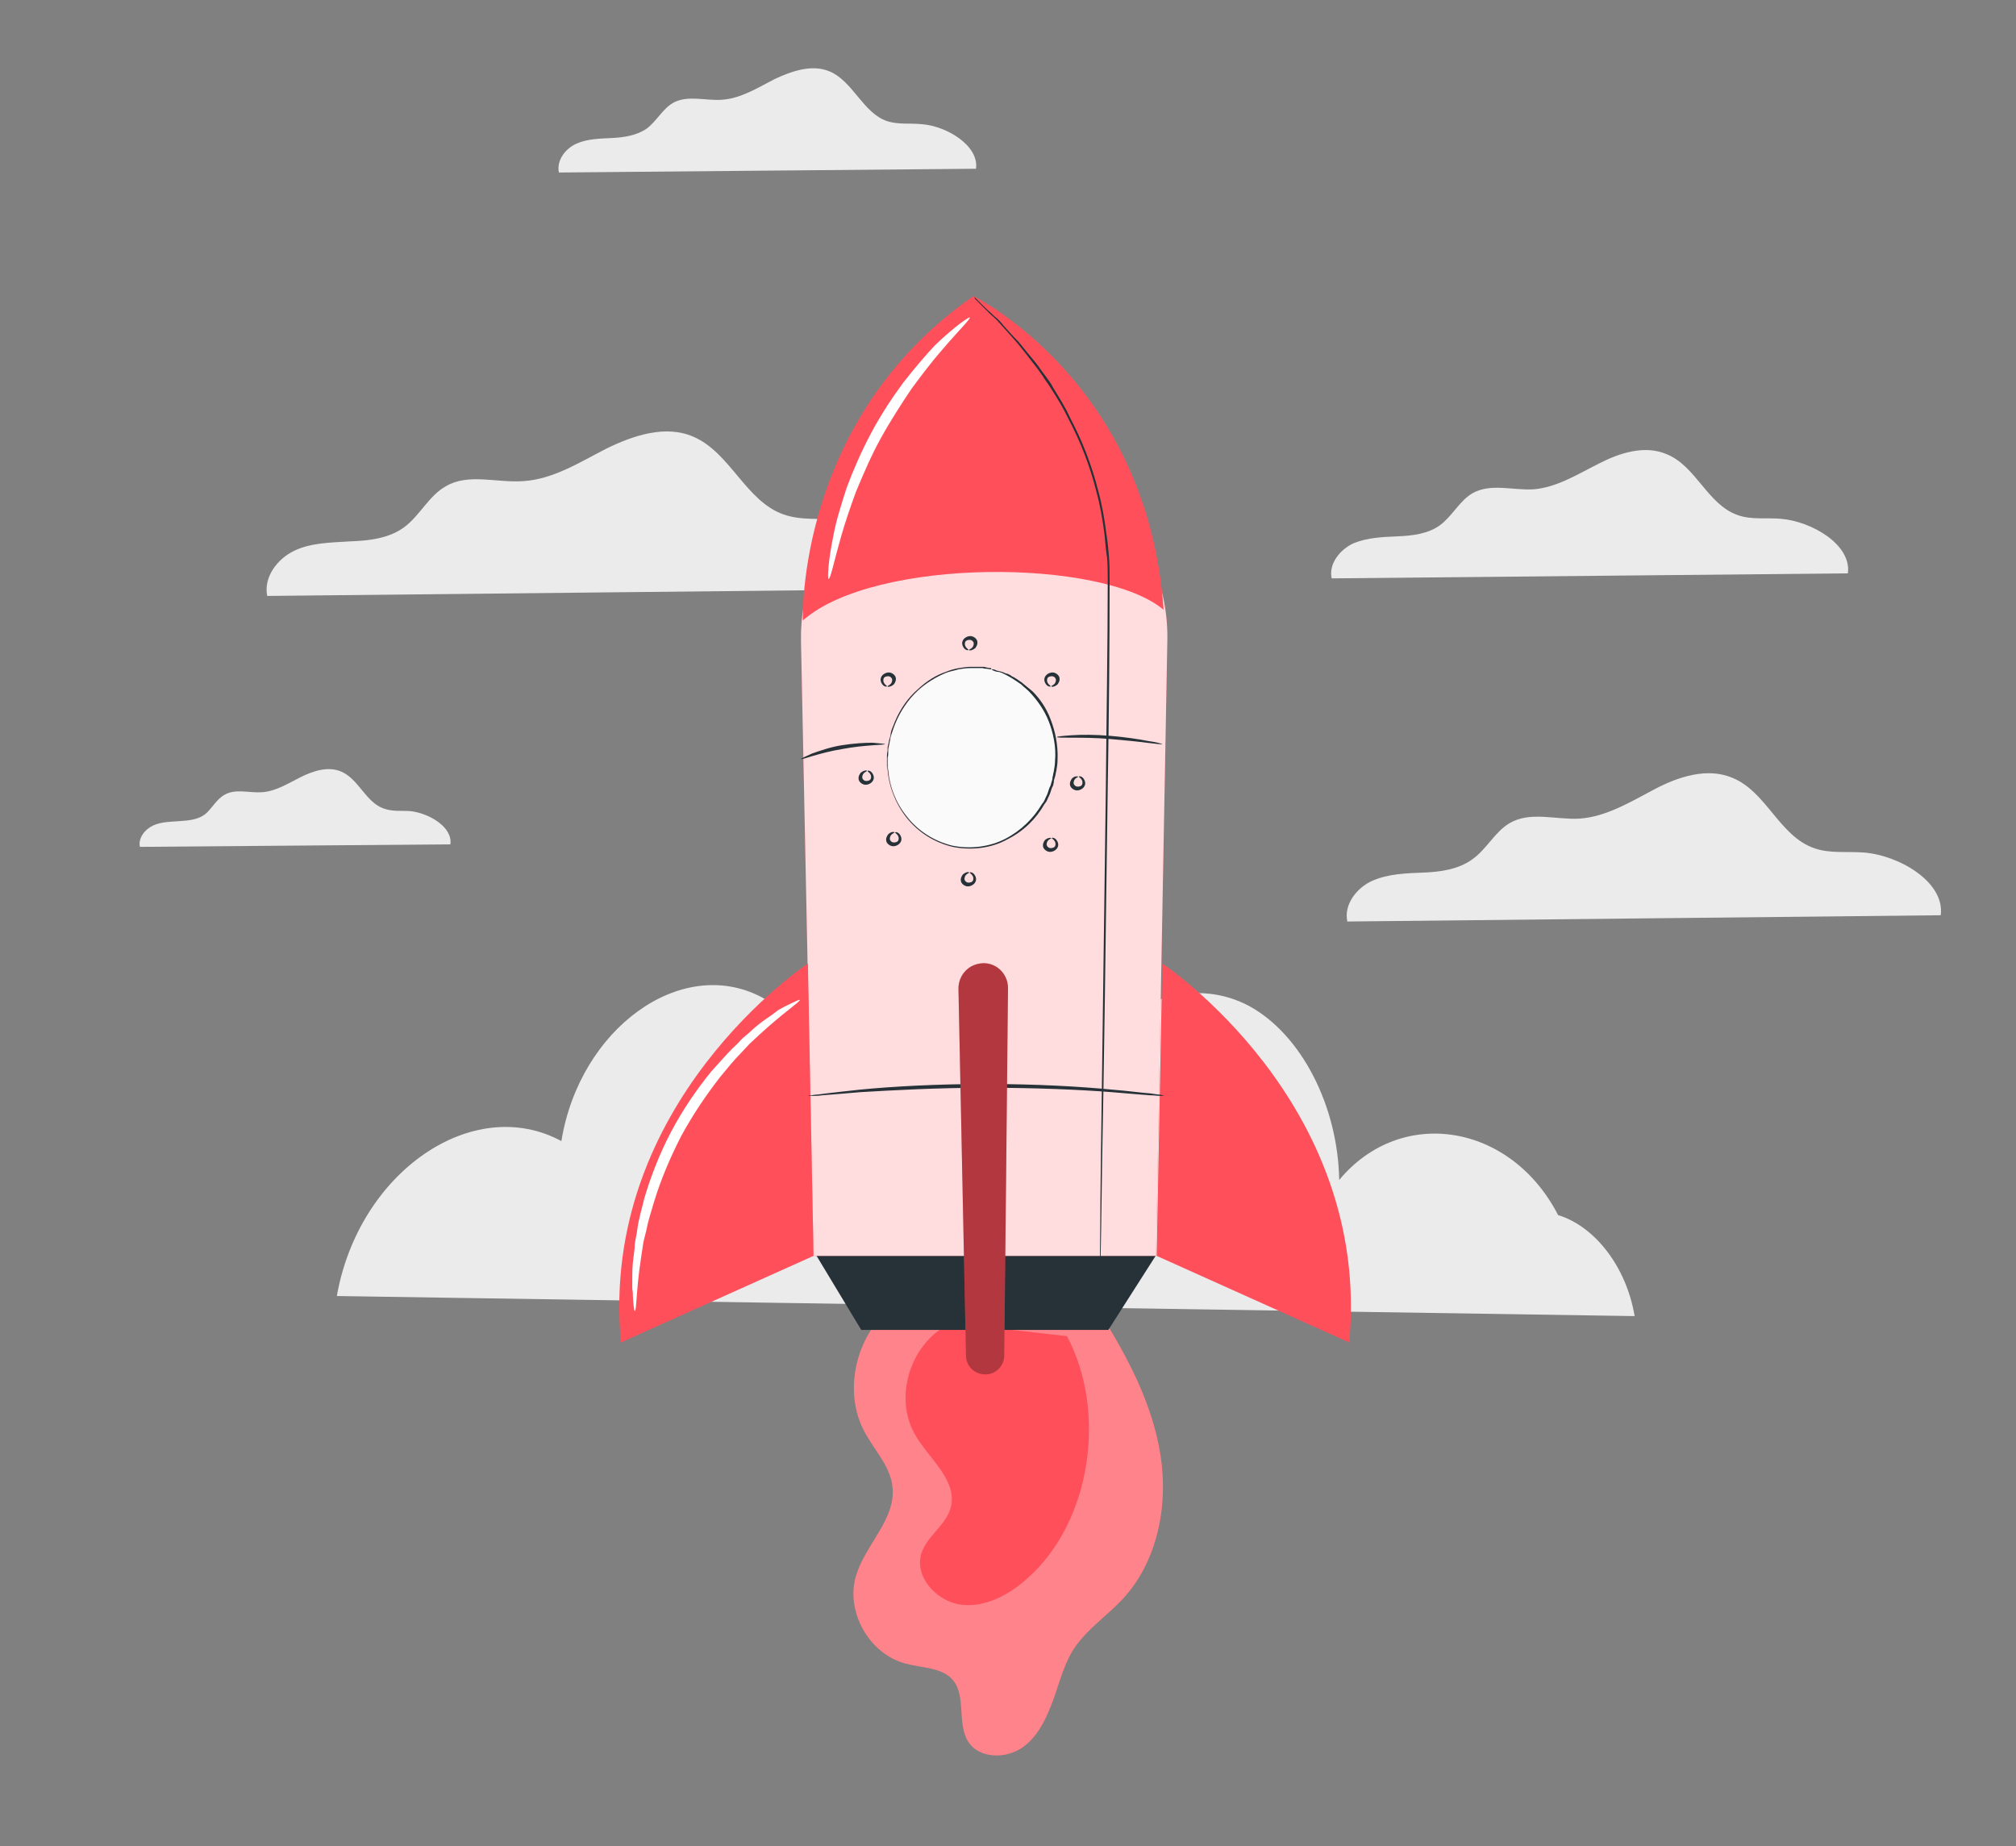 <?xml version="1.0" encoding="UTF-8"?> <!-- Generator: Adobe Illustrator 22.1.0, SVG Export Plug-In . SVG Version: 6.00 Build 0) --> <svg xmlns="http://www.w3.org/2000/svg" xmlns:xlink="http://www.w3.org/1999/xlink" x="0px" y="0px" viewBox="0 0 321.4 294.3" style="enable-background:new 0 0 321.4 294.3;" xml:space="preserve"><rect x="0" y="0" width="321.4" height="294.3" fill="#808080" stroke="none"/> <style type="text/css"> .st0{fill:#EBEBEB;} .st1{display:none;} .st2{display:inline;fill:#EBEBEB;} .st3{fill:#FF4F5A;} .st4{opacity:0.3;} .st5{fill:#FFFFFF;} .st6{fill:#263238;} .st7{opacity:0.8;} .st8{fill:#FAFAFA;} .st9{fill:#E0E0E0;} </style> <g id="Background_Complete"> <g> <g> <path class="st0" d="M248.4,193.7c-7.5-14.6-25-17.5-34.9-5.6c-0.2-11.9-6.1-23.2-14.3-27.7c-8.2-4.4-18.4-1.7-24.7,6.7 c1.4-6.6-3.8-13.1-9-13.5c-5.2-0.4-9.9,3.4-14.4,6.9s-9.2,7.2-14.4,6.8c-5.6-0.5-10.2-5.7-15.4-8.4c-12.8-6.6-28.9,5.1-31.8,23 c-14.1-7.6-32.3,4.9-35.8,24.7l206.9,3.2C259.3,202,254.3,195.5,248.4,193.7z"></path> </g> </g> <g> <g> <g> <path class="st0" d="M294.6,91.4c0.6-4.6-5.8-8.3-10.7-8.7c-2.3-0.2-4.7,0.2-6.9-0.6c-4.8-1.7-6.6-7.8-11.3-9.7 c-3.5-1.5-7.5-0.2-10.8,1.5c-3.4,1.7-6.7,3.8-10.4,4.1c-3.3,0.2-6.8-1-9.7,0.6c-2.1,1.2-3.2,3.6-5.2,5.1 c-1.9,1.4-4.4,1.7-6.8,1.8c-2.4,0.1-4.8,0.2-7,1.1c-2.2,1-4,3.3-3.5,5.6L294.6,91.4z"></path> </g> </g> </g> <g> <g> <g> <path class="st0" d="M309.4,145.9c0.7-5.3-6.7-9.6-12.3-10c-2.7-0.2-5.4,0.2-7.9-0.7c-5.5-1.9-7.6-9-13-11.2 c-4-1.7-8.6-0.2-12.4,1.8s-7.7,4.4-12,4.7c-3.8,0.2-7.8-1.2-11.1,0.7c-2.4,1.4-3.7,4.2-6,5.8c-2.2,1.6-5.1,2-7.8,2.1 c-2.7,0.1-5.6,0.2-8.1,1.3c-2.5,1.1-4.6,3.8-4,6.5L309.4,145.9z"></path> </g> </g> </g> <g> <g> <g> <path class="st0" d="M155.6,26.9c0.5-3.7-4.7-6.8-8.6-7.1c-1.9-0.2-3.8,0.1-5.6-0.5c-3.8-1.3-5.4-6.3-9.1-7.9 c-2.8-1.2-6-0.1-8.8,1.2c-2.7,1.4-5.4,3.1-8.4,3.3c-2.6,0.2-5.5-0.8-7.8,0.5c-1.7,1-2.6,2.9-4.2,4.1c-1.6,1.1-3.6,1.4-5.5,1.5 c-1.9,0.1-3.9,0.1-5.7,0.9c-1.8,0.8-3.2,2.7-2.8,4.6L155.6,26.9z"></path> </g> </g> </g> <g> <g> <g> <path class="st0" d="M71.8,134.6c0.4-2.8-3.5-5-6.4-5.3c-1.4-0.1-2.8,0.1-4.2-0.4c-2.9-1-4-4.7-6.8-5.9 c-2.1-0.9-4.5-0.1-6.5,0.9c-2,1-4,2.3-6.3,2.4c-2,0.1-4.1-0.6-5.8,0.4c-1.3,0.7-2,2.2-3.1,3.1c-1.2,0.9-2.7,1-4.1,1.1 c-1.4,0.1-2.9,0.1-4.2,0.7c-1.3,0.6-2.4,2-2.1,3.4L71.8,134.6z"></path> </g> </g> </g> <g> <g> <g> <path class="st0" d="M147.3,93.9c0.8-5.8-7.4-10.6-13.6-11.1c-2.9-0.2-6,0.2-8.8-0.8c-6-2.1-8.5-9.9-14.4-12.4 c-4.4-1.9-9.5-0.2-13.8,1.9c-4.3,2.2-8.5,4.9-13.3,5.2c-4.2,0.3-8.7-1.3-12.3,0.8c-2.7,1.5-4.1,4.6-6.6,6.5 c-2.4,1.8-5.6,2.2-8.7,2.3c-3,0.2-6.2,0.2-8.9,1.5S42,92,42.6,95L147.3,93.9z"></path> </g> </g> </g> </g> <g id="Background_Simple" class="st1"> <path class="st2" d="M224.5,65.7l-0.8,0.3c-6.8,2.9-11.7,9.2-12.3,16.6c-0.1,0.9-0.1,1.9-0.1,2.9c0.4,6.9,4.5,13.4,10.5,16.8 c3.5,2,7.8,3,10.3,6.2c3.3,4.1,2.5,10,1.6,15.2c-1,5.2-1.7,11.1,1.6,15.2c2.1,2.5,5.4,3.8,8.7,4.1c8.7,0.9,17.3-4,22.3-11.2 c5-7.1,6.8-16.2,6.4-24.9c-0.5-12.2-5.3-24.5-14.3-32.8C249.6,65.8,236.2,61.9,224.5,65.7z"></path> <path class="st2" d="M53.5,165.8c4.2-4.3,13.8-7.4,19.6-6c5.8,1.5,10.7,6.2,12.3,11.9c2,7.1-0.4,15.6,4.1,21.4 c3.2,4.1,8.7,5.3,13.3,7.6c10.3,5.2,16.4,17.6,14.4,29c-2.1,11.4-12.1,20.8-23.6,22.1c-11.7,1.3-23-5.1-31.5-13.3 c-8.7-8.4-16.8-23.6-17.9-35.7C42.9,188.9,42.9,178,53.5,165.8"></path> <circle class="st2" cx="192.8" cy="39.9" r="18.1"></circle> <path class="st2" d="M244.5,183.7c-4.2-9-16.1-13.4-25.1-9.4l-1.3,0.6c-8.7,4.7-12.5,16.8-8,25.6c4.5,8.8,16.6,12.8,25.5,8.4 C244.5,204.7,248.7,192.7,244.5,183.7z"></path> </g> <g id="Floor"> </g> <g id="Device"> </g> <g id="Rocket"> <g> <g> <g> <g> <g> <g> <g> <path class="st3" d="M145,206.5c-7.7,3.6-11.2,14.2-7.2,21.7c1.6,3,4.2,5.6,4.5,8.9c0.5,5.1-4.3,9.1-5.8,14 c-1.8,5.8,2.1,12.6,7.9,14.1c2.6,0.7,5.8,0.6,7.5,2.6c2.2,2.6,0.6,7,2.5,9.9c1.7,2.6,5.8,2.7,8.4,1c2.6-1.7,4-4.7,5.1-7.7 s1.8-6.1,3.6-8.6c2-2.8,4.9-4.8,7.3-7.3c5.7-6,7.5-15,6.2-23.2c-1.3-8.2-5.3-15.7-9.7-22.7"></path> </g> </g> </g> </g> <g class="st4"> <g> <g> <g> <g> <path class="st5" d="M145,206.5c-7.7,3.6-11.2,14.2-7.2,21.7c1.6,3,4.2,5.6,4.5,8.9c0.5,5.1-4.3,9.1-5.8,14 c-1.8,5.8,2.1,12.6,7.9,14.1c2.6,0.7,5.8,0.6,7.5,2.6c2.2,2.6,0.6,7,2.5,9.9c1.7,2.6,5.8,2.7,8.4,1c2.6-1.7,4-4.7,5.1-7.7 s1.8-6.1,3.6-8.6c2-2.8,4.9-4.8,7.3-7.3c5.7-6,7.5-15,6.2-23.2c-1.3-8.2-5.3-15.7-9.7-22.7"></path> </g> </g> </g> </g> </g> </g> <g> <g> <g> <g> <path class="st3" d="M151.7,210.9c-6.5,2.9-9.4,11.9-5.7,18c2.2,3.7,6.6,7.1,5.6,11.3c-0.7,2.9-3.8,4.6-4.7,7.4 c-1.2,3.7,2.4,7.7,6.3,8.2c3.9,0.5,7.7-1.6,10.6-4.2c10.2-9,12.7-26.6,6.3-38.6"></path> </g> </g> </g> </g> </g> <g> <g> <g> <g> <path class="st3" d="M185.3,153.6c0,0,33.4,22.1,29.8,60.4l-30.7-13.8L185.3,153.6z"></path> </g> </g> </g> </g> <g> <g> <polygon class="st6" points="129.7,199.4 137.3,212 176.7,212 184.3,200.1 "></polygon> </g> </g> <g> <g> <path class="st3" d="M155,72.4c-15.6,1-27.6,14.1-27.3,29.8l2,98h54.6l1.8-98C186.5,85,172.1,71.3,155,72.4z"></path> </g> </g> <g class="st7"> <g> <path class="st5" d="M155,72.4c-15.6,1-27.6,14.1-27.3,29.8l2,98h54.6l1.8-98C186.5,85,172.1,71.3,155,72.4z"></path> </g> </g> <g> <g> <g> <g> <path class="st3" d="M128.8,153.6c0,0-33.4,22.1-29.8,60.4l30.7-13.8L128.8,153.6z"></path> </g> </g> </g> </g> <g> <g> <g> <g> <path class="st3" d="M128,98.9c11.5-10.1,47.8-9.9,57.5-1.7c-2.5-36.4-30.3-50-30.3-50C126.8,66.9,128,98.9,128,98.9z"></path> </g> </g> </g> </g> <g> <g> <g> <g> <g> <path class="st6" d="M155.3,47.3c0,0,0.1,0.1,0.3,0.3c0.2,0.2,0.5,0.5,0.9,0.9c0.4,0.4,0.9,0.9,1.5,1.4 c0.3,0.3,0.6,0.6,1,0.9c0.3,0.3,0.7,0.7,1,1.1c0.7,0.8,1.5,1.7,2.4,2.6c0.8,1,1.7,2.1,2.7,3.3c0.5,0.6,0.9,1.3,1.4,1.9 c0.5,0.7,1,1.3,1.4,2.1c0.9,1.5,1.9,3,2.7,4.8c1.8,3.4,3.4,7.3,4.5,11.7c0.6,2.2,1,4.5,1.3,6.9c0.2,1.2,0.3,2.4,0.4,3.6 c0.1,1.2,0.1,2.5,0.1,3.8c0,10.2-0.1,21.3-0.3,33c-0.3,23.4-0.6,44.7-0.9,60c-0.1,7.7-0.2,13.9-0.3,18.2 c0,2.1-0.1,3.8-0.1,4.9c0,0.6,0,1,0,1.3c0,0.3,0,0.4,0,0.4s0-0.1,0-0.4c0-0.3,0-0.7,0-1.3c0-1.1,0-2.8,0-4.9 c0.1-4.3,0.1-10.5,0.2-18.2c0.2-15.4,0.5-36.6,0.8-60c0.1-11.7,0.3-22.9,0.3-33c0-1.3,0-2.5-0.1-3.7 c-0.2-1.2-0.3-2.4-0.4-3.6c-0.3-2.4-0.7-4.7-1.3-6.9c-1.1-4.4-2.7-8.3-4.5-11.7c-0.8-1.7-1.8-3.3-2.7-4.7 c-0.4-0.7-1-1.4-1.4-2.1c-0.5-0.7-0.9-1.3-1.4-1.9c-0.9-1.2-1.8-2.3-2.6-3.3c-0.9-1-1.7-1.9-2.4-2.7c-0.4-0.4-0.7-0.8-1-1.1 c-0.3-0.3-0.7-0.6-1-0.9c-0.6-0.6-1.1-1.1-1.5-1.5c-0.4-0.4-0.7-0.7-0.9-0.9C155.4,47.4,155.3,47.3,155.3,47.3z"></path> </g> </g> </g> </g> </g> <g> <g> <g> <g> <g> <ellipse transform="matrix(0.216 -0.977 0.977 0.216 3.583 246.056)" class="st8" cx="154.9" cy="120.8" rx="14.4" ry="13.4"></ellipse> </g> </g> </g> </g> <g> <g> <g> <g> <g> <path class="st6" d="M158.1,106.7c0,0-0.1,0-0.2,0c-0.2,0-0.4-0.1-0.7-0.1c-0.1,0-0.3,0-0.5-0.1c-0.2,0-0.4,0-0.6,0 c-0.2,0-0.4,0-0.7,0c-0.2,0-0.5,0-0.8,0c-0.6,0-1.2,0.1-1.8,0.2c-0.6,0.2-1.4,0.3-2.1,0.6c-1.4,0.6-3,1.5-4.4,2.8 c-1.4,1.3-2.7,3.1-3.6,5.3c-0.2,0.5-0.4,1.1-0.6,1.7c-0.1,0.3-0.2,0.6-0.2,0.9c-0.1,0.3-0.1,0.6-0.2,0.9l-0.1,0.5l0,0.5 c0,0.3,0,0.6-0.1,0.9c0,0.3,0,0.6,0,1l0,0.5l0.1,0.5c0.2,2.6,1.2,5.2,3,7.4c1.7,2.2,4.3,3.9,7.2,4.6c2.9,0.6,6,0.2,8.5-1.1 c2.5-1.3,4.5-3.3,5.8-5.5l0.3-0.4l0.2-0.4c0.1-0.3,0.3-0.6,0.4-0.9c0.1-0.3,0.2-0.6,0.3-0.9l0.2-0.4l0.1-0.4 c0.1-0.3,0.2-0.6,0.2-0.9c0.1-0.3,0.1-0.6,0.2-0.9c0.1-0.6,0.2-1.2,0.2-1.7c0.2-2.3-0.3-4.5-1-6.3c-0.7-1.8-1.8-3.3-2.8-4.4 c-0.5-0.6-1.1-1-1.6-1.5c-0.6-0.4-1-0.7-1.5-1c-0.2-0.1-0.5-0.3-0.7-0.4c-0.2-0.1-0.4-0.2-0.6-0.3c-0.2-0.1-0.4-0.2-0.5-0.2 c-0.2-0.1-0.3-0.1-0.5-0.1c-0.3-0.1-0.5-0.1-0.6-0.2C158.1,106.8,158.1,106.7,158.1,106.7c0,0,0.1,0,0.2,0 c0.2,0,0.4,0.1,0.6,0.2c0.1,0,0.3,0.1,0.5,0.1c0.2,0.1,0.4,0.1,0.6,0.2c0.2,0.1,0.4,0.2,0.6,0.2c0.2,0.1,0.5,0.2,0.7,0.4 c0.5,0.2,1,0.6,1.6,1c0.5,0.4,1.1,0.9,1.7,1.4c1.1,1.1,2.2,2.6,2.9,4.5c0.7,1.8,1.2,4,1.1,6.4c0,0.6-0.1,1.2-0.2,1.8 c-0.1,0.3-0.1,0.6-0.2,0.9c-0.1,0.3-0.2,0.6-0.2,0.9l-0.1,0.5l-0.2,0.4c-0.1,0.3-0.2,0.6-0.3,0.9c-0.1,0.3-0.3,0.6-0.4,0.9 l-0.2,0.4l-0.3,0.4c-1.3,2.3-3.3,4.3-5.9,5.6c-2.5,1.4-5.7,1.8-8.7,1.2c-3-0.7-5.6-2.4-7.4-4.7c-1.8-2.3-2.8-5-3-7.6 l-0.1-0.5l0-0.5c0-0.3,0-0.6,0-1c0-0.3,0-0.6,0.1-1l0-0.5l0.1-0.5c0.1-0.3,0.1-0.6,0.2-0.9c0.1-0.3,0.2-0.6,0.2-0.9 c0.1-0.6,0.4-1.1,0.6-1.7c0.9-2.2,2.2-4,3.7-5.3c1.5-1.4,3-2.3,4.5-2.8c0.7-0.3,1.5-0.5,2.1-0.6c0.7-0.1,1.3-0.2,1.8-0.2 c0.3,0,0.5,0,0.8,0c0.2,0,0.5,0,0.7,0c0.2,0,0.4,0,0.6,0c0.2,0,0.3,0.1,0.5,0.1c0.3,0.1,0.5,0.1,0.7,0.1 C158,106.7,158.1,106.7,158.1,106.7z"></path> </g> </g> </g> </g> </g> </g> <g> <g> <path class="st9" d="M129.7,199.4"></path> </g> </g> <g> <g> <g> <path class="st6" d="M141.1,118.6c0,0.2-3.1,0.1-6.8,0.8c-3.7,0.6-6.6,1.8-6.6,1.6c0-0.1,0.7-0.4,1.8-0.9 c1.2-0.4,2.8-1,4.7-1.3c1.9-0.3,3.6-0.4,4.9-0.4C140.4,118.5,141.1,118.6,141.1,118.6z"></path> </g> </g> </g> <g> <g> <g> <path class="st6" d="M185.3,118.6c0,0.1-0.9,0-2.5-0.2c-1.5-0.2-3.6-0.4-5.9-0.6c-2.3-0.2-4.4-0.2-5.9-0.2 c-1.5,0-2.5,0-2.5-0.1c0-0.1,0.9-0.2,2.5-0.3c1.5-0.1,3.6-0.1,6,0.1c2.3,0.2,4.4,0.5,5.9,0.8 C184.4,118.3,185.3,118.6,185.3,118.6z"></path> </g> </g> </g> <g> <g> <g> <path class="st6" d="M185.6,174.7c0,0-0.2,0-0.6,0c-0.4,0-1-0.1-1.7-0.1c-1.5-0.1-3.6-0.3-6.1-0.5c-5.1-0.4-12.2-0.7-20-0.7 c-7.8,0-14.9,0.4-20,0.7c-2.5,0.2-4.6,0.4-6.1,0.5c-0.7,0.1-1.2,0.1-1.7,0.1c-0.4,0-0.6,0-0.6,0c0,0,0.2-0.1,0.6-0.1 c0.4-0.1,1-0.1,1.6-0.2c1.4-0.2,3.5-0.4,6.1-0.7c5.1-0.5,12.2-0.9,20.1-0.9c7.9,0,15,0.4,20.1,0.9c2.6,0.2,4.6,0.5,6.1,0.6 c0.7,0.1,1.2,0.2,1.6,0.2C185.4,174.6,185.6,174.7,185.6,174.7z"></path> </g> </g> </g> <g> <g> <g> <path class="st6" d="M142.6,132.7c0,0.1-0.3,0.1-0.6,0.5c-0.1,0.2-0.2,0.5-0.1,0.7c0.1,0.2,0.3,0.4,0.6,0.4 c0.3,0,0.6-0.1,0.7-0.3c0.1-0.2,0.1-0.5,0-0.7c-0.2-0.4-0.5-0.5-0.5-0.6c0-0.1,0.5-0.1,0.8,0.4c0.2,0.3,0.3,0.7,0.1,1.1 c-0.2,0.4-0.7,0.7-1.2,0.7c-0.5,0-1-0.4-1.1-0.8c-0.1-0.5,0.1-0.8,0.3-1.1C142.1,132.5,142.6,132.6,142.6,132.7z"></path> </g> </g> </g> <g> <g> <g> <path class="st6" d="M154.5,139.1c0,0.1-0.3,0.1-0.6,0.5c-0.1,0.2-0.2,0.5-0.1,0.7c0.1,0.2,0.3,0.4,0.6,0.4 c0.3,0,0.6-0.1,0.7-0.3c0.1-0.2,0.1-0.5,0-0.7c-0.2-0.4-0.5-0.5-0.5-0.6c0-0.1,0.5-0.1,0.8,0.4c0.2,0.3,0.3,0.7,0.1,1.1 c-0.2,0.4-0.7,0.7-1.2,0.7c-0.5,0-1-0.4-1.1-0.8c-0.1-0.5,0.1-0.8,0.3-1.1C154.1,138.9,154.5,139,154.5,139.1z"></path> </g> </g> </g> <g> <g> <g> <path class="st6" d="M167.6,133.6c0,0.1-0.3,0.1-0.6,0.5c-0.1,0.2-0.2,0.5-0.1,0.7c0.1,0.2,0.3,0.4,0.6,0.4 c0.3,0,0.6-0.1,0.7-0.3c0.1-0.2,0.1-0.5,0-0.7c-0.2-0.4-0.5-0.5-0.5-0.6c0-0.1,0.5-0.1,0.8,0.4c0.2,0.3,0.3,0.7,0.1,1.1 c-0.2,0.4-0.7,0.7-1.2,0.7c-0.5,0-1-0.4-1.1-0.8c-0.1-0.5,0.1-0.8,0.3-1.1C167.2,133.4,167.7,133.6,167.6,133.6z"></path> </g> </g> </g> <g> <g> <g> <path class="st6" d="M171.9,123.8c0,0.1-0.3,0.1-0.6,0.5c-0.1,0.2-0.2,0.5-0.1,0.7c0.1,0.2,0.3,0.4,0.6,0.4 c0.3,0,0.6-0.1,0.7-0.3c0.1-0.2,0.1-0.5,0-0.7c-0.2-0.4-0.5-0.5-0.5-0.6c0-0.1,0.5-0.1,0.8,0.4c0.2,0.3,0.3,0.7,0.1,1.1 c-0.2,0.4-0.7,0.7-1.2,0.7c-0.5,0-1-0.4-1.1-0.8c-0.1-0.5,0.1-0.8,0.3-1.1C171.4,123.6,171.9,123.8,171.9,123.8z"></path> </g> </g> </g> <g> <g> <g> <path class="st6" d="M138.2,122.9c0,0.1-0.3,0.1-0.6,0.5c-0.1,0.2-0.2,0.5-0.1,0.7c0.1,0.2,0.3,0.4,0.6,0.4 c0.3,0,0.6-0.1,0.7-0.3c0.1-0.2,0.1-0.5,0-0.7c-0.2-0.4-0.5-0.5-0.5-0.6c0-0.1,0.5-0.1,0.8,0.4c0.2,0.3,0.3,0.7,0.1,1.1 c-0.2,0.4-0.7,0.7-1.2,0.7c-0.5,0-1-0.4-1.1-0.8c-0.1-0.5,0.1-0.8,0.3-1.1C137.8,122.7,138.3,122.8,138.2,122.9z"></path> </g> </g> </g> <g> <g> <g> <path class="st6" d="M167.6,109.4c0-0.1,0.3-0.1,0.6-0.5c0.1-0.2,0.2-0.5,0.1-0.7c-0.1-0.2-0.3-0.4-0.6-0.4 c-0.3,0-0.6,0.1-0.7,0.3c-0.1,0.2-0.1,0.5,0,0.7c0.2,0.4,0.5,0.5,0.5,0.6c0,0.1-0.5,0.1-0.8-0.4c-0.2-0.3-0.3-0.7-0.1-1.1 c0.2-0.4,0.7-0.7,1.2-0.7c0.5,0,1,0.4,1.1,0.8c0.1,0.5-0.1,0.8-0.3,1.1C168,109.6,167.6,109.5,167.6,109.4z"></path> </g> </g> </g> <g> <g> <g> <path class="st6" d="M154.5,103.6c0-0.1,0.3-0.1,0.6-0.5c0.1-0.2,0.2-0.5,0.1-0.7c-0.1-0.2-0.3-0.4-0.6-0.4 c-0.3,0-0.6,0.1-0.7,0.3c-0.1,0.2-0.1,0.5,0,0.7c0.2,0.4,0.5,0.5,0.5,0.6c0,0.1-0.5,0.1-0.8-0.4c-0.2-0.3-0.3-0.7-0.1-1.1 c0.2-0.4,0.7-0.7,1.2-0.7c0.5,0,1,0.4,1.1,0.8c0.1,0.5-0.1,0.8-0.3,1.1C154.9,103.8,154.4,103.7,154.5,103.6z"></path> </g> </g> </g> <g> <g> <g> <path class="st6" d="M141.5,109.4c0-0.1,0.3-0.1,0.6-0.5c0.1-0.2,0.2-0.5,0.1-0.7c-0.1-0.2-0.3-0.4-0.6-0.4 c-0.3,0-0.6,0.1-0.7,0.3c-0.1,0.2-0.1,0.5,0,0.7c0.2,0.4,0.5,0.5,0.5,0.6c0,0.1-0.5,0.1-0.8-0.4c-0.2-0.3-0.3-0.7-0.1-1.1 c0.2-0.4,0.7-0.7,1.2-0.7c0.5,0,1,0.4,1.1,0.8c0.1,0.5-0.1,0.8-0.3,1.1C141.9,109.6,141.4,109.5,141.5,109.4z"></path> </g> </g> </g> <g> <g> <g> <g> <g> <g> <path class="st3" d="M152.8,157.6l1.2,58.5c0,1.7,1.4,3,3.1,3l0,0c1.7,0,3-1.4,3-3c0.1-10.5,0.5-46,0.6-58.6 c0-2.4-2.1-4.3-4.5-3.9l0,0C154.2,153.9,152.8,155.6,152.8,157.6z"></path> </g> </g> </g> </g> </g> <g class="st4"> <g> <g> <g> <g> <path d="M152.8,157.6l1.2,58.5c0,1.7,1.4,3,3.1,3l0,0c1.7,0,3-1.4,3-3c0.1-10.5,0.5-46,0.6-58.6c0-2.4-2.1-4.3-4.5-3.9l0,0 C154.2,153.9,152.8,155.6,152.8,157.6z"></path> </g> </g> </g> </g> </g> </g> <g> <g> <g> <path class="st5" d="M154.6,50.6c0.2,0.2-1.8,2.1-4.6,5.4c-1.4,1.6-3,3.7-4.7,6c-1.6,2.4-3.3,5-4.9,7.9 c-1.6,2.9-2.8,5.8-3.9,8.4c-1,2.7-1.8,5.1-2.4,7.2c-1.2,4.2-1.7,6.8-2,6.8c-0.2,0-0.1-2.8,0.8-7.1c0.4-2.2,1.2-4.7,2.1-7.5 c1-2.7,2.3-5.7,3.9-8.7c1.6-3,3.4-5.7,5.1-8c1.8-2.3,3.5-4.3,5-5.9C152.2,52,154.5,50.5,154.6,50.6z"></path> </g> </g> </g> <g> <g> <g> <path class="st5" d="M127.5,159.4c0.2,0.2-2.6,2-6.5,5.6c-0.5,0.5-1,0.9-1.5,1.4c-0.5,0.5-1,1.1-1.5,1.6 c-1.1,1.1-2.1,2.4-3.2,3.7c-2.1,2.7-4.3,5.9-6.2,9.4c-1.8,3.5-3.3,7.1-4.3,10.4c-0.5,1.7-1,3.2-1.3,4.8 c-0.2,0.8-0.4,1.5-0.5,2.2c-0.1,0.7-0.2,1.4-0.3,2c-0.8,5.2-0.7,8.5-1,8.5c-0.1,0-0.2-0.8-0.3-2.3c0-0.4,0-0.8-0.1-1.2 c0-0.5,0-1,0-1.5c0-1.1,0-2.3,0.2-3.6c0.1-0.7,0.2-1.4,0.2-2.1c0.1-0.7,0.3-1.5,0.4-2.3c0.2-1.6,0.7-3.2,1.1-4.9 c1-3.4,2.4-7.1,4.3-10.7c1.9-3.6,4.2-6.9,6.4-9.6c1.2-1.3,2.3-2.6,3.4-3.7c0.6-0.5,1.1-1.1,1.6-1.6c0.6-0.5,1.1-0.9,1.6-1.4 c1-0.9,2-1.6,2.9-2.2c0.4-0.3,0.8-0.6,1.2-0.9c0.4-0.2,0.7-0.4,1.1-0.6C126.7,159.7,127.4,159.3,127.5,159.4z"></path> </g> </g> </g> </g> </g> <g id="Button"> </g> <g id="Character"> </g> </svg> 
